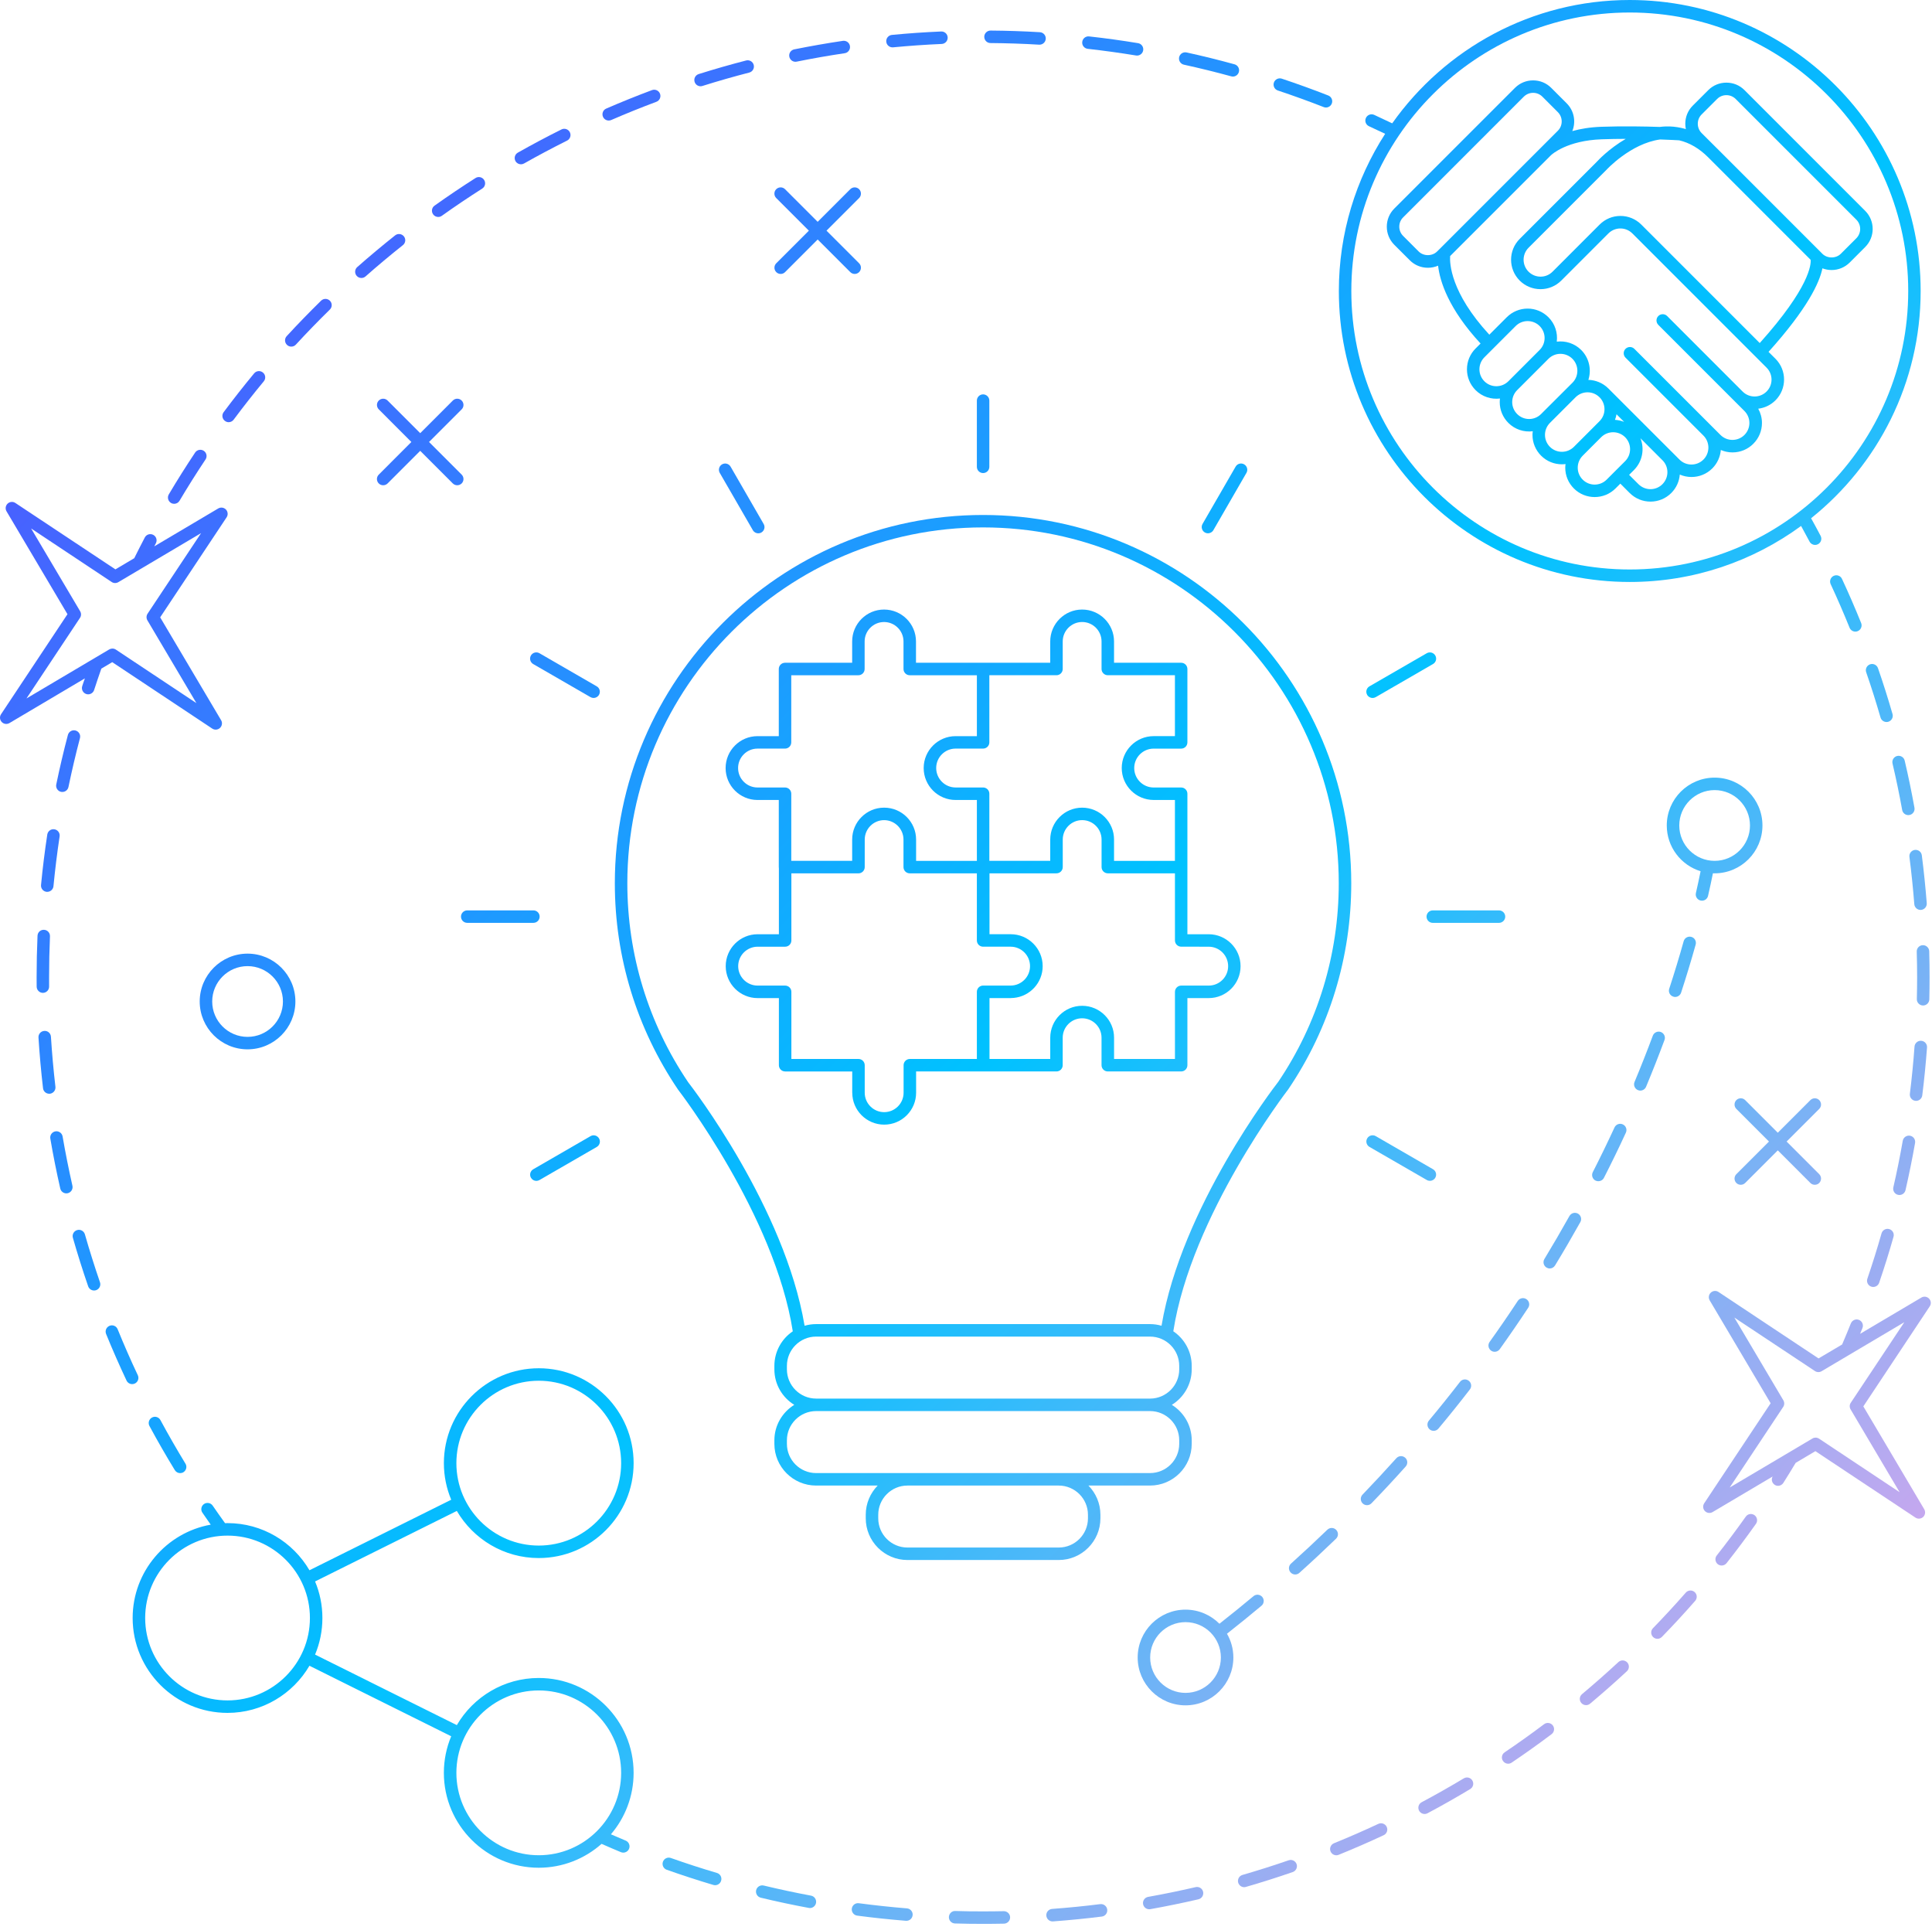 <svg width="672" height="670" viewBox="0 0 672 670" fill="none" xmlns="http://www.w3.org/2000/svg">
<path d="M301.132 526.762V528.002C301.132 535.986 307.638 542.497 315.632 542.497H368.258C376.247 542.497 382.752 535.986 382.752 528.002V526.762C382.752 522.804 381.153 519.221 378.586 516.606H400.007C408.002 516.606 414.512 510.101 414.512 502.106V500.867C414.512 495.669 411.736 491.091 407.596 488.538C411.731 485.986 414.512 481.413 414.512 476.205V474.986C414.512 469.976 411.96 465.564 408.106 462.955C414.408 422.575 447.694 379.335 448.112 378.783C462.434 357.6 470.002 332.835 470.002 307.163C470.002 236.543 412.554 179.084 341.934 179.084C271.314 179.084 213.855 236.543 213.855 307.163C213.855 332.835 221.428 357.6 235.829 378.898C236.173 379.341 269.443 422.554 275.75 462.966C271.891 465.57 269.349 469.992 269.349 474.987V476.205C269.349 481.419 272.125 485.992 276.266 488.539C272.13 491.101 269.349 495.669 269.349 500.867V502.106C269.349 510.101 275.859 516.606 283.854 516.606H305.281C302.724 519.226 301.13 522.804 301.13 526.763L301.132 526.762ZM378.419 526.762V528.002C378.419 533.596 373.857 538.158 368.263 538.158H315.637C310.028 538.158 305.476 533.596 305.476 528.002V526.762C305.476 521.169 310.023 516.622 315.606 516.606H368.278C373.872 516.622 378.419 521.169 378.419 526.762ZM239.352 376.336C225.519 355.882 218.202 331.945 218.202 307.148C218.202 238.918 273.707 183.408 341.931 183.408C410.16 183.408 465.655 238.913 465.655 307.148C465.655 331.95 458.348 355.877 444.598 376.221C443.191 378.018 410.92 419.945 404.01 461.033C402.734 460.658 401.395 460.46 399.999 460.46H283.869C282.473 460.46 281.129 460.663 279.858 461.033C272.947 419.954 240.67 378.022 239.352 376.336ZM273.707 474.976C273.707 469.366 278.27 464.804 283.869 464.804H400.005C405.614 464.804 410.166 469.366 410.166 474.976V476.194C410.166 481.804 405.614 486.366 400.005 486.366L283.869 486.361C278.27 486.361 273.707 481.799 273.707 476.189V474.976ZM273.707 502.101V500.861C273.707 495.268 278.27 490.705 283.869 490.705H400.005C405.614 490.705 410.166 495.268 410.166 500.861V502.101C410.166 507.71 405.614 512.263 400.005 512.263H283.858C278.269 512.263 273.707 507.71 273.707 502.101Z" fill="url(#paint0_linear_3275_8782)"/>
<path d="M341.946 164.509C343.149 164.509 344.118 163.54 344.118 162.337V139.316C344.118 138.123 343.149 137.144 341.946 137.144C340.753 137.144 339.779 138.113 339.779 139.316V162.337C339.779 163.54 340.748 164.509 341.946 164.509Z" fill="url(#paint1_linear_3275_8782)"/>
<path d="M251.145 161.482C250.109 162.086 249.75 163.409 250.349 164.446L261.864 184.383C262.265 185.076 262.989 185.466 263.744 185.466C264.109 185.466 264.484 185.378 264.828 185.175C265.864 184.571 266.224 183.248 265.619 182.211L254.114 162.274C253.51 161.237 252.182 160.878 251.145 161.482Z" fill="url(#paint2_linear_3275_8782)"/>
<path d="M184.666 227.949C184.067 228.996 184.422 230.314 185.458 230.923L205.385 242.428C205.728 242.621 206.103 242.72 206.468 242.72C207.213 242.72 207.947 242.329 208.348 241.637C208.952 240.59 208.593 239.272 207.557 238.673L187.63 227.158C186.593 226.564 185.271 226.918 184.666 227.949Z" fill="url(#paint3_linear_3275_8782)"/>
<path d="M162.52 320.922H185.53C186.733 320.922 187.702 319.959 187.702 318.756C187.702 317.553 186.733 316.584 185.53 316.584H162.52C161.327 316.584 160.348 317.553 160.348 318.756C160.348 319.959 161.316 320.922 162.52 320.922Z" fill="url(#paint4_linear_3275_8782)"/>
<path d="M186.559 410.656C186.934 410.656 187.304 410.557 187.648 410.359L207.575 398.853C208.611 398.255 208.97 396.926 208.366 395.895C207.762 394.864 206.439 394.489 205.403 395.098L185.476 406.614C184.439 407.218 184.08 408.546 184.684 409.577C185.08 410.26 185.809 410.656 186.559 410.656Z" fill="url(#paint5_linear_3275_8782)"/>
<path d="M499.226 409.562C499.83 408.526 499.471 407.203 498.434 406.599L478.508 395.083C477.461 394.494 476.143 394.854 475.544 395.88C474.945 396.911 475.305 398.239 476.336 398.838L496.273 410.343C496.617 410.547 496.992 410.64 497.362 410.64C498.096 410.651 498.83 410.255 499.226 409.562Z" fill="url(#paint6_linear_3275_8782)"/>
<path d="M523.56 318.762C523.56 317.559 522.581 316.59 521.378 316.59H498.356C497.169 316.59 496.189 317.559 496.189 318.762C496.189 319.965 497.169 320.929 498.356 320.929H521.378C522.581 320.924 523.56 319.96 523.56 318.762Z" fill="url(#paint7_linear_3275_8782)"/>
<path d="M496.265 227.162L476.327 238.678C475.291 239.277 474.932 240.594 475.536 241.641C475.937 242.334 476.661 242.725 477.426 242.725C477.786 242.725 478.166 242.626 478.51 242.433L498.437 230.917C499.483 230.318 499.843 229.001 499.228 227.954C498.624 226.917 497.301 226.568 496.265 227.162Z" fill="url(#paint8_linear_3275_8782)"/>
<path d="M429.785 162.269L418.279 182.195C417.68 183.242 418.035 184.56 419.076 185.169C419.42 185.362 419.795 185.461 420.149 185.461C420.904 185.461 421.634 185.071 422.04 184.373L433.545 164.446C434.144 163.409 433.79 162.081 432.753 161.482C431.707 160.873 430.384 161.232 429.785 162.269Z" fill="url(#paint9_linear_3275_8782)"/>
<path d="M296.44 380.002C296.44 386.117 301.419 391.096 307.544 391.096C313.669 391.096 318.648 386.117 318.648 380.002L318.643 372.601H367.471C368.658 372.601 369.637 371.633 369.637 370.43V360.867C369.637 357.133 372.669 354.112 376.387 354.112C380.122 354.112 383.143 357.138 383.143 360.867V370.43C383.143 371.633 384.122 372.601 385.325 372.601H410.841C412.044 372.601 413.008 371.633 413.008 370.43V347.091H420.409C426.534 347.091 431.502 342.117 431.502 335.987C431.502 329.862 426.528 324.883 420.409 324.883H413.008V276.028C413.008 274.825 412.044 273.856 410.841 273.856H401.278C397.544 273.856 394.513 270.825 394.513 267.091C394.513 263.367 397.544 260.336 401.278 260.336H410.841C412.044 260.336 413.008 259.367 413.008 258.164V232.648C413.008 231.445 412.044 230.476 410.841 230.476H387.492V223.075C387.492 216.95 382.512 211.971 376.387 211.971C370.278 211.971 365.294 216.95 365.294 223.075V230.476H318.606V223.075C318.606 216.95 313.627 211.971 307.496 211.971C301.382 211.971 296.403 216.95 296.403 223.075V230.476H273.053C271.85 230.476 270.882 231.439 270.882 232.648V255.997H263.48C257.366 255.997 252.387 260.976 252.387 267.091C252.387 273.216 257.366 278.195 263.48 278.195H270.882V301.544C270.882 301.695 270.897 301.841 270.918 301.977V324.883H263.527C257.402 324.883 252.423 329.862 252.423 335.987C252.423 342.102 257.402 347.092 263.527 347.092H270.918V370.43C270.918 371.633 271.887 372.602 273.09 372.602H296.428V380.003L296.44 380.002ZM420.413 329.221C424.148 329.221 427.179 332.252 427.179 335.987C427.179 339.721 424.148 342.742 420.413 342.742H410.851C409.647 342.742 408.679 343.721 408.679 344.924V368.263H387.501V360.862C387.501 354.737 382.522 349.768 376.397 349.768C370.288 349.768 365.303 354.742 365.303 360.862V368.263H344.173V347.086H351.527C351.918 347.086 352.298 347.065 352.662 347.018C358.272 346.471 362.668 341.731 362.668 335.981C362.668 329.856 357.678 324.877 351.574 324.877H344.173V303.7H367.485C368.672 303.7 369.651 302.731 369.651 301.528V291.966C369.651 288.231 372.683 285.2 376.401 285.2C380.136 285.2 383.157 288.231 383.157 291.966V301.528C383.157 302.731 384.136 303.7 385.339 303.7H408.678V327.039C408.678 328.242 409.646 329.21 410.849 329.21L420.413 329.221ZM344.121 258.153V234.814H367.476C368.663 234.814 369.642 233.846 369.642 232.643V223.07C369.642 219.346 372.674 216.304 376.392 216.304C380.127 216.304 383.148 219.34 383.148 223.07V232.643C383.148 233.846 384.127 234.814 385.33 234.814H408.669V255.992H401.278C395.153 255.992 390.169 260.971 390.169 267.086C390.169 273.211 395.158 278.19 401.278 278.19H408.669V299.367H387.491V291.976L387.496 291.961C387.496 285.846 382.517 280.867 376.392 280.867C370.283 280.867 365.299 285.846 365.299 291.961V299.357H344.121V276.018C344.121 274.815 343.152 273.846 341.949 273.846H332.387C328.663 273.846 325.632 270.815 325.632 267.08C325.632 263.356 328.663 260.325 332.387 260.325H341.949C343.147 260.325 344.121 259.356 344.121 258.153ZM263.481 273.85C259.757 273.85 256.726 270.819 256.726 267.085C256.726 263.361 259.757 260.33 263.481 260.33H273.054C274.247 260.33 275.221 259.361 275.221 258.158V234.819H298.57C299.773 234.819 300.742 233.85 300.742 232.647V223.074C300.742 219.35 303.773 216.309 307.497 216.309C311.232 216.309 314.263 219.345 314.263 223.074V232.647C314.263 233.85 315.231 234.819 316.435 234.819H339.784V255.996H332.383C326.258 255.996 321.279 260.976 321.279 267.09C321.279 273.215 326.258 278.194 332.383 278.194H339.784V299.372H318.644V291.96C318.644 285.846 313.665 280.866 307.54 280.866H307.498C301.384 280.866 296.404 285.846 296.404 291.971V299.361H275.227V276.023C275.227 274.819 274.258 273.851 273.06 273.851L263.481 273.85ZM275.262 368.262V344.908C275.262 343.72 274.299 342.741 273.09 342.741H263.528C259.794 342.741 256.762 339.715 256.762 335.986C256.762 332.252 259.794 329.22 263.528 329.22H273.09C274.294 329.22 275.262 328.252 275.262 327.048V303.71H298.601C299.794 303.71 300.773 302.741 300.773 301.538L300.779 291.96C300.779 288.241 303.794 285.215 307.513 285.205C311.232 285.21 314.258 288.241 314.258 291.97V301.533C314.258 302.736 315.226 303.705 316.43 303.705H339.779V327.043C339.779 328.246 340.748 329.215 341.946 329.215H351.519C355.237 329.215 358.274 332.246 358.274 335.981C358.274 339.7 355.258 342.715 351.539 342.736H341.946C340.753 342.736 339.779 343.715 339.779 344.918V368.257H316.467C315.274 368.257 314.295 369.226 314.295 370.424V379.996C314.295 383.715 311.264 386.752 307.54 386.752C303.805 386.752 300.774 383.715 300.774 379.996V370.424C300.774 369.231 299.806 368.257 298.602 368.257L275.262 368.262Z" fill="url(#paint10_linear_3275_8782)"/>
<path d="M28.598 238.616C28.234 239.756 28.859 240.975 30.005 241.35C30.228 241.423 30.452 241.454 30.671 241.454C31.588 241.454 32.442 240.866 32.739 239.944C33.536 237.465 34.39 234.97 35.249 232.517L39.041 230.267L73.828 253.371C74.192 253.615 74.614 253.73 75.031 253.73C75.578 253.73 76.114 253.527 76.531 253.126C77.26 252.433 77.421 251.319 76.906 250.454L55.712 214.683L78.822 179.897C79.384 179.053 79.285 177.933 78.593 177.194C77.889 176.464 76.78 176.303 75.905 176.819L53.66 189.996C53.837 189.647 54.024 189.287 54.212 188.928C54.774 187.866 54.363 186.553 53.3 185.996C52.238 185.444 50.925 185.839 50.368 186.907C49.113 189.303 47.884 191.73 46.702 194.11L40.144 198.001L5.347 174.908C4.503 174.345 3.383 174.444 2.649 175.137C1.909 175.84 1.758 176.949 2.274 177.819L23.467 213.59L0.363 248.376C-0.199 249.22 -0.1 250.34 0.603 251.074C1.296 251.814 2.41 251.965 3.285 251.449L29.53 235.903C29.202 236.809 28.879 237.709 28.598 238.616ZM27.822 214.866C28.286 214.174 28.301 213.283 27.874 212.559L10.828 183.783L38.844 202.392C39.536 202.856 40.432 202.871 41.156 202.444L69.942 185.397L51.327 213.419C50.874 214.111 50.848 215.007 51.27 215.726L68.322 244.513L40.301 225.903C39.941 225.659 39.525 225.544 39.097 225.544C38.707 225.544 38.337 225.643 37.993 225.841L9.207 242.888L27.822 214.866Z" fill="url(#paint11_linear_3275_8782)"/>
<path d="M19.279 377.936C18.607 372.18 18.086 366.326 17.716 360.529C17.643 359.326 16.628 358.414 15.414 358.503C14.211 358.576 13.31 359.607 13.383 360.805C13.758 366.675 14.284 372.612 14.966 378.436C15.091 379.54 16.034 380.352 17.117 380.352C17.201 380.352 17.289 380.352 17.373 380.347C18.56 380.191 19.414 379.113 19.279 377.936Z" fill="url(#paint12_linear_3275_8782)"/>
<path d="M47.932 478.229C45.458 472.995 43.098 467.604 40.921 462.245C40.468 461.13 39.202 460.594 38.093 461.057C36.989 461.505 36.452 462.766 36.9 463.886C39.109 469.323 41.51 474.766 44.01 480.088C44.385 480.875 45.161 481.328 45.973 481.328C46.286 481.328 46.598 481.271 46.9 481.125C47.978 480.62 48.447 479.323 47.932 478.229Z" fill="url(#paint13_linear_3275_8782)"/>
<path d="M18.919 288.389C17.731 288.201 16.627 289.024 16.445 290.212C15.564 296.014 14.83 301.925 14.273 307.764C14.153 308.957 15.033 310.019 16.221 310.139H16.439C17.538 310.139 18.486 309.3 18.596 308.18C19.158 302.415 19.872 296.587 20.736 290.858C20.919 289.675 20.106 288.571 18.919 288.389Z" fill="url(#paint14_linear_3275_8782)"/>
<path d="M21.692 275.402C22.703 275.402 23.604 274.699 23.812 273.678C24.995 268.012 26.328 262.293 27.812 256.684C28.12 255.527 27.422 254.34 26.265 254.032C25.109 253.725 23.922 254.423 23.614 255.585C22.114 261.262 20.755 267.059 19.567 272.803C19.323 273.975 20.083 275.126 21.255 275.371C21.395 275.397 21.541 275.402 21.692 275.402Z" fill="url(#paint15_linear_3275_8782)"/>
<path d="M14.919 345.269H14.939C16.132 345.254 17.106 344.269 17.08 343.066C17.075 341.998 17.075 340.925 17.075 339.832C17.075 335.097 17.179 330.311 17.382 325.602C17.434 324.399 16.507 323.394 15.304 323.342C14.07 323.29 13.096 324.217 13.049 325.41C12.841 330.18 12.736 335.035 12.736 339.826C12.736 340.914 12.736 342.013 12.752 343.096C12.762 344.3 13.731 345.269 14.919 345.269Z" fill="url(#paint16_linear_3275_8782)"/>
<path d="M29.532 429.256C29.193 428.089 27.995 427.428 26.844 427.761C25.688 428.089 25.021 429.292 25.349 430.443C26.964 436.094 28.756 441.777 30.667 447.318C30.98 448.219 31.823 448.776 32.719 448.776C32.948 448.776 33.188 448.745 33.427 448.662C34.563 448.266 35.162 447.032 34.771 445.907C32.891 440.422 31.125 434.823 29.532 429.256Z" fill="url(#paint17_linear_3275_8782)"/>
<path d="M21.773 395.202C21.57 394.02 20.445 393.233 19.273 393.431C18.09 393.64 17.294 394.76 17.502 395.942C18.486 401.734 19.658 407.577 20.96 413.302C21.189 414.312 22.085 414.994 23.075 414.994C23.231 414.994 23.403 414.974 23.559 414.942C24.726 414.672 25.455 413.51 25.189 412.338C23.908 406.677 22.762 400.922 21.773 395.202Z" fill="url(#paint18_linear_3275_8782)"/>
<path d="M52.866 492.949C51.804 493.517 51.418 494.84 51.986 495.897C54.772 501.058 57.736 506.215 60.804 511.236C61.215 511.913 61.929 512.282 62.663 512.282C63.043 512.282 63.439 512.183 63.788 511.97C64.809 511.334 65.132 510.006 64.507 508.991C61.481 504.032 58.554 498.933 55.809 493.851C55.241 492.778 53.929 492.381 52.866 492.949Z" fill="url(#paint19_linear_3275_8782)"/>
<path d="M315.466 663.642C309.898 663.189 304.258 662.58 298.717 661.851C297.524 661.694 296.441 662.538 296.285 663.715C296.128 664.908 296.956 666.002 298.149 666.163C303.758 666.908 309.467 667.507 315.108 667.96C315.165 667.965 315.228 667.965 315.285 667.965C316.405 667.965 317.353 667.106 317.441 665.965C317.551 664.793 316.654 663.741 315.466 663.642Z" fill="url(#paint20_linear_3275_8782)"/>
<path d="M249.372 651.322C244.013 649.739 238.627 647.994 233.356 646.124C232.231 645.713 230.981 646.301 230.58 647.437C230.184 648.562 230.773 649.812 231.903 650.213C237.242 652.104 242.7 653.88 248.127 655.494C248.336 655.551 248.544 655.583 248.747 655.583C249.679 655.583 250.544 654.978 250.825 654.03C251.179 652.874 250.523 651.666 249.372 651.322Z" fill="url(#paint21_linear_3275_8782)"/>
<path d="M509.146 618.429C504.343 621.309 499.411 624.111 494.49 626.726C493.427 627.299 493.031 628.617 493.599 629.674C493.979 630.398 494.734 630.825 495.516 630.825C495.859 630.825 496.208 630.737 496.531 630.565C501.526 627.908 506.521 625.075 511.381 622.148C512.412 621.528 512.74 620.2 512.12 619.174C511.516 618.137 510.177 617.815 509.146 618.429Z" fill="url(#paint22_linear_3275_8782)"/>
<path d="M479.425 634.255C474.357 636.62 469.165 638.891 463.998 640.99C462.894 641.443 462.347 642.709 462.795 643.818C463.139 644.656 463.952 645.177 464.821 645.177C465.092 645.177 465.358 645.125 465.629 645.011C470.868 642.891 476.134 640.599 481.279 638.193C482.368 637.688 482.842 636.386 482.331 635.297C481.821 634.214 480.524 633.745 479.425 634.255Z" fill="url(#paint23_linear_3275_8782)"/>
<path d="M586.358 553.842C582.671 558.045 578.822 562.217 574.942 566.212C574.103 567.071 574.129 568.452 574.989 569.28C575.416 569.696 575.952 569.9 576.499 569.9C577.067 569.9 577.624 569.676 578.051 569.233C581.999 565.186 585.89 560.967 589.634 556.691C590.421 555.795 590.327 554.42 589.431 553.639C588.515 552.847 587.15 552.941 586.358 553.842Z" fill="url(#paint24_linear_3275_8782)"/>
<path d="M610.252 526.896C609.268 526.203 607.914 526.432 607.226 527.417C603.992 531.969 600.601 536.521 597.138 540.901C596.393 541.843 596.565 543.203 597.487 543.948C597.898 544.255 598.367 544.416 598.836 544.416C599.476 544.416 600.112 544.135 600.544 543.588C604.044 539.151 607.486 534.547 610.757 529.932C611.46 528.953 611.226 527.599 610.252 526.896Z" fill="url(#paint25_linear_3275_8782)"/>
<path d="M562.906 578.002C558.802 581.81 554.557 585.549 550.281 589.133C549.353 589.909 549.229 591.273 549.999 592.185C550.442 592.7 551.051 592.971 551.671 592.971C552.156 592.971 552.656 592.805 553.067 592.466C557.406 588.831 561.713 585.039 565.874 581.174C566.749 580.362 566.801 578.987 565.994 578.112C565.15 577.232 563.786 577.18 562.906 578.002Z" fill="url(#paint26_linear_3275_8782)"/>
<path d="M537.078 599.589C532.599 602.959 527.974 606.256 523.354 609.375C522.359 610.042 522.099 611.401 522.781 612.375C523.198 612.995 523.87 613.339 524.578 613.339C524.995 613.339 525.417 613.214 525.786 612.964C530.458 609.808 535.151 606.474 539.682 603.058C540.641 602.339 540.834 600.979 540.115 600.026C539.386 599.063 538.031 598.881 537.078 599.589Z" fill="url(#paint27_linear_3275_8782)"/>
<path d="M415.852 656.256C410.399 657.526 404.837 658.662 399.352 659.646C398.17 659.855 397.384 660.985 397.592 662.162C397.78 663.214 398.696 663.948 399.728 663.948C399.853 663.948 399.983 663.943 400.118 663.917C405.686 662.917 411.316 661.766 416.842 660.485C418.009 660.209 418.738 659.053 418.472 657.87C418.202 656.688 417.024 655.985 415.852 656.256Z" fill="url(#paint28_linear_3275_8782)"/>
<path d="M448.225 646.922C442.938 648.745 437.532 650.454 432.157 652.016C431.016 652.344 430.349 653.547 430.677 654.698C430.959 655.646 431.828 656.271 432.761 656.271C432.964 656.271 433.162 656.235 433.375 656.172C438.818 654.605 444.292 652.865 449.646 651.011C450.771 650.62 451.38 649.381 450.99 648.256C450.599 647.125 449.36 646.526 448.225 646.922Z" fill="url(#paint29_linear_3275_8782)"/>
<path d="M382.705 662.162C377.158 662.865 371.517 663.417 365.955 663.829C364.752 663.928 363.851 664.954 363.94 666.152C364.023 667.303 364.976 668.178 366.106 668.178C366.158 668.178 366.21 668.173 366.263 668.173C371.898 667.756 377.622 667.194 383.241 666.49C384.429 666.334 385.278 665.256 385.121 664.063C384.981 662.865 383.892 662.027 382.705 662.162Z" fill="url(#paint30_linear_3275_8782)"/>
<path d="M349.173 664.616H349.136C346.74 664.668 344.35 664.689 341.954 664.689C338.735 664.709 335.516 664.652 332.282 664.553C331.095 664.48 330.089 665.449 330.048 666.652C330.016 667.855 330.959 668.855 332.152 668.892C335.371 668.991 338.615 669.032 341.808 669.032C344.272 669.032 346.751 669.011 349.214 668.959C350.407 668.928 351.365 667.944 351.345 666.741C351.324 665.569 350.35 664.616 349.173 664.616Z" fill="url(#paint31_linear_3275_8782)"/>
<path d="M282.105 659.216C276.61 658.185 271.068 657.007 265.632 655.7C264.465 655.424 263.293 656.143 263.012 657.299C262.731 658.471 263.455 659.638 264.616 659.929C270.121 661.257 275.741 662.445 281.304 663.481C281.439 663.513 281.575 663.528 281.705 663.528C282.726 663.528 283.637 662.799 283.835 661.758C284.054 660.56 283.277 659.434 282.105 659.216Z" fill="url(#paint32_linear_3275_8782)"/>
<path d="M59.478 174.896C59.822 175.104 60.202 175.203 60.582 175.203C61.322 175.203 62.046 174.823 62.447 174.135C65.316 169.297 68.358 164.474 71.483 159.786C72.15 158.786 71.879 157.442 70.879 156.775C69.884 156.119 68.535 156.38 67.868 157.38C64.702 162.13 61.618 167.02 58.712 171.926C58.108 172.952 58.452 174.286 59.478 174.896Z" fill="url(#paint33_linear_3275_8782)"/>
<path d="M344.492 14.97C350.143 15.017 355.851 15.199 361.45 15.538H361.575C362.711 15.538 363.674 14.647 363.742 13.502C363.815 12.309 362.904 11.277 361.706 11.199C356.029 10.861 350.253 10.668 344.539 10.627C343.357 10.627 342.367 11.585 342.352 12.783C342.346 13.991 343.309 14.965 344.492 14.97Z" fill="url(#paint34_linear_3275_8782)"/>
<path d="M78.239 146.376C78.63 146.667 79.083 146.818 79.531 146.818C80.197 146.818 80.843 146.511 81.27 145.943C84.629 141.433 88.161 136.938 91.744 132.615C92.515 131.688 92.385 130.313 91.453 129.553C90.536 128.782 89.161 128.917 88.4 129.834C84.765 134.224 81.197 138.766 77.781 143.339C77.072 144.308 77.265 145.657 78.239 146.376Z" fill="url(#paint35_linear_3275_8782)"/>
<path d="M101.319 120.536C101.907 120.536 102.49 120.307 102.917 119.833C106.725 115.697 110.699 111.598 114.725 107.661C115.584 106.822 115.6 105.452 114.761 104.593C113.923 103.744 112.553 103.718 111.683 104.562C107.615 108.551 103.584 112.692 99.719 116.895C98.907 117.775 98.964 119.15 99.855 119.963C100.261 120.353 100.792 120.536 101.319 120.536Z" fill="url(#paint36_linear_3275_8782)"/>
<path d="M152.425 75.449C152.867 75.449 153.305 75.314 153.68 75.048C158.263 71.777 162.997 68.595 167.737 65.574C168.748 64.933 169.044 63.59 168.393 62.579C167.753 61.569 166.414 61.267 165.399 61.912C160.591 64.975 155.794 68.199 151.153 71.506C150.174 72.199 149.95 73.558 150.648 74.532C151.075 75.136 151.742 75.449 152.425 75.449Z" fill="url(#paint37_linear_3275_8782)"/>
<path d="M125.705 96.669C126.21 96.669 126.725 96.497 127.137 96.133C131.351 92.409 135.725 88.747 140.137 85.247C141.08 84.502 141.236 83.133 140.486 82.195C139.741 81.263 138.371 81.106 137.439 81.851C132.965 85.403 128.538 89.106 124.262 92.872C123.361 93.664 123.277 95.044 124.074 95.94C124.501 96.424 125.1 96.669 125.705 96.669Z" fill="url(#paint38_linear_3275_8782)"/>
<path d="M211.731 41.918C212.013 41.918 212.315 41.861 212.591 41.741C217.752 39.502 223.039 37.366 228.299 35.403C229.424 34.986 229.991 33.731 229.575 32.611C229.158 31.486 227.903 30.918 226.783 31.335C221.45 33.33 216.09 35.486 210.856 37.762C209.757 38.231 209.257 39.517 209.737 40.616C210.096 41.434 210.888 41.918 211.731 41.918Z" fill="url(#paint39_linear_3275_8782)"/>
<path d="M276.678 21.481C276.819 21.481 276.96 21.465 277.111 21.434C282.626 20.32 288.251 19.33 293.808 18.507C294.995 18.335 295.818 17.231 295.636 16.033C295.464 14.846 294.36 14.033 293.172 14.205C287.537 15.044 281.844 16.044 276.251 17.169C275.069 17.408 274.308 18.559 274.548 19.731C274.762 20.768 275.663 21.481 276.678 21.481Z" fill="url(#paint40_linear_3275_8782)"/>
<path d="M181.198 57.137C181.563 57.137 181.927 57.048 182.266 56.856C187.172 54.085 192.203 51.413 197.23 48.903C198.303 48.371 198.745 47.064 198.209 45.991C197.678 44.918 196.37 44.481 195.298 45.012C190.199 47.548 185.1 50.262 180.126 53.075C179.079 53.663 178.714 54.986 179.303 56.033C179.704 56.741 180.443 57.137 181.198 57.137Z" fill="url(#paint41_linear_3275_8782)"/>
<path d="M378.345 16.981C383.938 17.606 389.595 18.387 395.131 19.294C395.256 19.314 395.371 19.325 395.496 19.325C396.532 19.325 397.46 18.564 397.631 17.502C397.824 16.32 397.027 15.2 395.84 15.007C390.225 14.08 384.496 13.288 378.824 12.664C377.636 12.528 376.563 13.387 376.433 14.58C376.292 15.773 377.152 16.846 378.345 16.981Z" fill="url(#paint42_linear_3275_8782)"/>
<path d="M243.665 29.996C243.884 29.996 244.098 29.964 244.316 29.897C249.676 28.204 255.16 26.642 260.603 25.235C261.77 24.938 262.462 23.751 262.166 22.595C261.869 21.428 260.681 20.735 259.525 21.032C254.009 22.459 248.457 24.048 243.025 25.756C241.884 26.115 241.239 27.329 241.608 28.475C241.889 29.397 242.749 29.996 243.665 29.996Z" fill="url(#paint43_linear_3275_8782)"/>
<path d="M411.785 22.492C417.28 23.695 422.827 25.059 428.249 26.544C428.442 26.601 428.645 26.627 428.822 26.627C429.781 26.627 430.645 25.992 430.911 25.028C431.234 23.872 430.551 22.674 429.39 22.361C423.9 20.846 418.286 19.455 412.718 18.242C411.536 17.987 410.39 18.726 410.129 19.898C409.89 21.08 410.619 22.236 411.785 22.492Z" fill="url(#paint44_linear_3275_8782)"/>
<path d="M444.465 31.47C449.804 33.246 455.179 35.189 460.413 37.236C460.668 37.34 460.934 37.392 461.205 37.392C462.064 37.392 462.887 36.871 463.231 36.012C463.673 34.897 463.116 33.637 461.996 33.205C456.689 31.126 451.252 29.158 445.84 27.356C444.705 26.981 443.476 27.595 443.09 28.73C442.721 29.866 443.33 31.1 444.465 31.47Z" fill="url(#paint45_linear_3275_8782)"/>
<path d="M310.426 16.465C310.494 16.465 310.567 16.465 310.634 16.46C316.228 15.928 321.916 15.527 327.546 15.288C328.749 15.236 329.677 14.22 329.624 13.017C329.572 11.824 328.572 10.897 327.364 10.949C321.661 11.194 315.89 11.59 310.233 12.142C309.03 12.257 308.155 13.314 308.27 14.507C308.374 15.626 309.322 16.465 310.426 16.465Z" fill="url(#paint46_linear_3275_8782)"/>
<path d="M629.412 188.349C629.808 189.078 630.553 189.505 631.329 189.505C631.673 189.505 632.032 189.422 632.35 189.25C633.412 188.687 633.808 187.385 633.245 186.318C632.183 184.292 631.074 182.255 629.943 180.224C653.141 161.672 668.053 133.145 668.053 101.188C668.053 45.396 622.673 0 566.865 0C532.782 0 502.594 16.973 484.245 42.891C482.156 41.88 480.042 40.891 477.974 39.943C476.875 39.448 475.594 39.938 475.094 41.026C474.599 42.115 475.078 43.406 476.177 43.901C478.042 44.745 479.917 45.636 481.792 46.531C471.63 62.307 465.688 81.062 465.688 101.193C465.688 156.99 511.084 202.381 566.876 202.381C589.146 202.381 609.74 195.136 626.469 182.902C627.464 184.725 628.464 186.542 629.412 188.349ZM470.026 101.193C470.026 47.797 513.468 4.349 566.87 4.349C620.282 4.349 663.73 47.797 663.73 101.193C663.73 154.594 620.287 198.037 566.87 198.037C513.474 198.037 470.026 154.594 470.026 101.193Z" fill="url(#paint47_linear_3275_8782)"/>
<path d="M666.025 295.562C664.838 295.719 663.999 296.802 664.15 297.99C664.843 303.417 665.411 308.943 665.843 314.416C665.932 315.557 666.879 316.427 668.01 316.427H668.166C669.359 316.328 670.265 315.291 670.176 314.088C669.734 308.541 669.166 302.932 668.458 297.437C668.312 296.25 667.228 295.417 666.025 295.562Z" fill="url(#paint48_linear_3275_8782)"/>
<path d="M666.692 330.909C666.781 333.893 666.828 336.898 666.828 339.831C666.828 342.367 666.791 344.909 666.729 347.44C666.692 348.633 667.645 349.628 668.848 349.659H668.901C670.072 349.659 671.036 348.716 671.067 347.539C671.135 344.977 671.156 342.404 671.156 339.841C671.161 336.867 671.119 333.831 671.036 330.805C671.005 329.602 669.973 328.649 668.802 328.69C667.609 328.716 666.661 329.716 666.692 330.909Z" fill="url(#paint49_linear_3275_8782)"/>
<path d="M661.625 281.669C661.812 282.721 662.724 283.455 663.76 283.455C663.885 283.455 664.021 283.44 664.151 283.419C665.333 283.21 666.115 282.075 665.896 280.893C664.911 275.44 663.776 269.924 662.5 264.502C662.229 263.335 661.057 262.622 659.896 262.888C658.729 263.164 658 264.33 658.266 265.502C659.526 270.841 660.651 276.283 661.625 281.669Z" fill="url(#paint50_linear_3275_8782)"/>
<path d="M653.212 232.362C652.816 231.227 651.582 230.628 650.457 231.018C649.332 231.409 648.717 232.638 649.108 233.774C650.9 238.945 652.572 244.248 654.098 249.519C654.374 250.467 655.249 251.081 656.186 251.081C656.379 251.081 656.582 251.061 656.79 250.998C657.931 250.67 658.598 249.462 658.27 248.311C656.728 242.972 655.035 237.602 653.212 232.362Z" fill="url(#paint51_linear_3275_8782)"/>
<path d="M650.865 447.429C651.089 447.512 651.334 447.543 651.573 447.543C652.469 447.543 653.313 446.976 653.62 446.075C655.412 440.835 657.094 435.455 658.615 430.096C658.954 428.945 658.271 427.742 657.131 427.424C655.98 427.085 654.777 427.752 654.443 428.919C652.943 434.205 651.287 439.497 649.516 444.679C649.126 445.814 649.74 447.049 650.865 447.429Z" fill="url(#paint52_linear_3275_8782)"/>
<path d="M637.812 200.256C636.724 200.756 636.25 202.047 636.75 203.136C639.073 208.115 641.276 213.224 643.328 218.287C643.672 219.13 644.479 219.646 645.344 219.646C645.614 219.646 645.89 219.599 646.151 219.49C647.265 219.036 647.802 217.781 647.354 216.661C645.276 211.526 643.047 206.359 640.687 201.301C640.193 200.218 638.89 199.75 637.812 200.256Z" fill="url(#paint53_linear_3275_8782)"/>
<path d="M660.185 415.509C660.352 415.545 660.513 415.566 660.669 415.566C661.664 415.566 662.55 414.889 662.784 413.879C664.023 408.452 665.148 402.941 666.112 397.472C666.32 396.29 665.539 395.159 664.357 394.946C663.185 394.743 662.044 395.529 661.831 396.706C660.883 402.102 659.784 407.555 658.555 412.894C658.289 414.082 659.013 415.243 660.185 415.509Z" fill="url(#paint54_linear_3275_8782)"/>
<path d="M666.465 382.829C667.548 382.829 668.481 382.021 668.616 380.917C669.309 375.407 669.856 369.798 670.267 364.267C670.356 363.064 669.46 362.027 668.257 361.944C667.074 361.829 666.017 362.751 665.918 363.944C665.522 369.407 664.976 374.944 664.304 380.376C664.147 381.568 664.996 382.662 666.184 382.803C666.278 382.813 666.371 382.829 666.465 382.829Z" fill="url(#paint55_linear_3275_8782)"/>
<path d="M615.145 122.363C628.733 107.259 632.869 98.275 633.885 93.316C634.885 93.696 635.963 93.904 637.073 93.904C639.453 93.904 641.682 92.977 643.37 91.305L648.76 85.91C652.234 82.436 652.234 76.795 648.76 73.321L606.782 31.337C605.1 29.655 602.876 28.738 600.485 28.738C598.094 28.738 595.865 29.665 594.188 31.337L588.792 36.728C587.11 38.41 586.188 40.639 586.188 43.025C586.188 43.66 586.261 44.28 586.381 44.889C585.912 44.738 585.417 44.634 584.948 44.525C584.881 44.519 584.834 44.488 584.792 44.472H584.735C583.016 44.097 581.261 43.92 579.469 43.967C578.73 43.988 578.021 44.056 577.303 44.139C572.209 43.967 564.6 43.827 557.021 44.087C553.006 44.228 549.667 44.811 546.891 45.587C548.198 42.368 547.547 38.54 544.943 35.941L539.552 30.551C537.87 28.868 535.641 27.952 533.25 27.952C530.86 27.952 528.636 28.879 526.953 30.551L484.969 72.529C483.297 74.201 482.365 76.441 482.365 78.826C482.365 81.207 483.292 83.446 484.969 85.123L490.365 90.514C492.037 92.196 494.271 93.118 496.662 93.118C497.897 93.118 499.094 92.863 500.204 92.394C500.818 97.769 503.745 107.326 514.98 119.462L513.24 121.196C511.313 123.129 510.245 125.696 510.245 128.431C510.245 131.165 511.318 133.733 513.24 135.665C515.553 137.978 518.704 138.952 521.73 138.587C521.678 138.998 521.646 139.415 521.646 139.832C521.646 142.566 522.714 145.134 524.646 147.066C526.959 149.379 530.105 150.342 533.136 149.972C533.084 150.389 533.037 150.811 533.037 151.233C533.037 153.967 534.11 156.535 536.037 158.467C538.032 160.467 540.652 161.462 543.282 161.462C543.699 161.462 544.105 161.426 544.537 161.379C544.485 161.795 544.438 162.217 544.438 162.634C544.438 165.368 545.506 167.936 547.438 169.868C549.433 171.863 552.047 172.853 554.673 172.853C557.303 172.853 559.912 171.858 561.907 169.868L563.594 168.186L566.834 171.436C566.85 171.436 566.85 171.441 566.85 171.441C568.777 173.374 571.35 174.436 574.084 174.436C576.818 174.436 579.391 173.374 581.318 171.441C583.105 169.65 584.089 167.374 584.277 165.035C585.574 165.587 586.949 165.879 588.339 165.879C590.97 165.879 593.589 164.879 595.589 162.884C597.365 161.098 598.345 158.821 598.548 156.483C599.808 157.03 601.188 157.327 602.61 157.327C605.345 157.327 607.918 156.259 609.845 154.327C611.787 152.394 612.855 149.827 612.855 147.092C612.855 145.321 612.391 143.629 611.558 142.129C613.751 141.868 615.866 140.894 617.548 139.222C621.543 135.228 621.543 128.738 617.548 124.753L615.145 122.363ZM612.083 119.295L570.88 78.092C568.938 76.16 566.37 75.092 563.63 75.092C560.906 75.092 558.338 76.16 556.396 78.092L540.016 94.483C540.016 94.483 540.016 94.488 540 94.488C538.896 95.603 537.422 96.207 535.849 96.207C534.266 96.207 532.787 95.587 531.677 94.483C529.37 92.181 529.37 88.452 531.677 86.15L558.647 59.18C558.73 59.081 567.136 49.904 577.449 48.498C580.772 48.612 583.178 48.743 584.043 48.795H584.064C587.658 49.639 591.069 51.623 594.194 54.753L629.787 90.347C629.938 91.914 629.527 99.857 612.085 119.294L612.083 119.295ZM591.864 46.268C591.015 45.409 590.536 44.258 590.536 43.034C590.536 41.81 591.005 40.669 591.864 39.81L597.26 34.419C598.109 33.56 599.27 33.091 600.484 33.091C601.708 33.091 602.843 33.56 603.708 34.419L645.687 76.398C647.463 78.174 647.463 81.064 645.687 82.851L640.296 88.242C638.577 89.96 635.556 89.95 633.853 88.242L633.317 87.695L597.306 51.684L597.291 51.679L591.864 46.268ZM493.438 87.44L488.047 82.044C487.187 81.195 486.708 80.044 486.708 78.82C486.708 77.596 487.177 76.456 488.047 75.596L530.026 33.612C530.885 32.763 532.026 32.284 533.25 32.284C534.468 32.284 535.614 32.753 536.474 33.612L541.869 39.008C542.718 39.867 543.198 41.008 543.198 42.232C543.198 43.456 542.729 44.597 541.869 45.456L536.474 50.852C536.406 50.909 536.369 50.956 536.354 50.972L500.827 86.499L499.879 87.431C498.176 89.155 495.145 89.155 493.436 87.441L493.438 87.44ZM516.307 132.591C515.192 131.476 514.583 129.992 514.583 128.424C514.583 126.851 515.197 125.372 516.307 124.257L519.505 121.06H519.51V121.054L527.192 113.377C528.328 112.226 529.833 111.659 531.359 111.659C532.859 111.659 534.374 112.226 535.526 113.377C537.828 115.679 537.828 119.409 535.526 121.7L524.651 132.58C522.338 134.883 518.598 134.883 516.307 132.591ZM527.718 143.992C526.599 142.877 525.984 141.403 525.984 139.825C525.984 138.252 526.599 136.773 527.718 135.659L538.599 124.773C540.89 122.471 544.63 122.471 546.932 124.773C549.224 127.075 549.224 130.815 546.932 133.106L539.255 140.763H539.25L536.041 143.971C533.739 146.289 530.01 146.289 527.718 143.992ZM539.109 155.398C538.005 154.284 537.385 152.81 537.385 151.231C537.385 149.664 538.005 148.179 539.109 147.065L548.026 138.148C550.328 135.856 554.057 135.846 556.349 138.148L556.364 138.153C557.468 139.268 558.083 140.737 558.083 142.315C558.083 143.888 557.468 145.367 556.349 146.476L553.864 148.971L547.437 155.398C545.145 157.69 541.401 157.69 539.109 155.398ZM564.916 146.711C563.9 146.299 562.817 146.07 561.733 146.002C561.973 145.383 562.15 144.726 562.265 144.06L564.916 146.711ZM550.509 166.799C549.389 165.684 548.775 164.21 548.775 162.632C548.775 161.059 549.4 159.58 550.509 158.465L553.717 155.247L556.931 152.033C559.238 149.741 562.962 149.741 565.264 152.038C567.556 154.34 567.556 158.069 565.264 160.371L562.045 163.58L558.837 166.788C556.545 169.095 552.801 169.09 550.509 166.799ZM578.244 168.372C577.139 169.486 575.655 170.106 574.077 170.106C572.504 170.106 571.03 169.486 569.91 168.382L566.65 165.132L568.337 163.45C571.317 160.465 572.061 156.08 570.593 152.398L578.254 160.059C580.551 162.345 580.535 166.075 578.244 168.372ZM614.462 136.153C612.155 138.455 608.421 138.455 606.129 136.158L579.874 109.898C579.031 109.054 577.65 109.054 576.807 109.898C575.958 110.747 575.958 112.117 576.807 112.976L603.052 139.222H603.057L606.76 142.925C607.864 144.039 608.484 145.513 608.484 147.091C608.484 148.659 607.864 150.143 606.76 151.258C604.453 153.55 600.713 153.55 598.427 151.258L568.468 121.31C567.619 120.461 566.249 120.461 565.4 121.31C564.557 122.154 564.557 123.529 565.4 124.378L592.504 151.482C594.796 153.784 594.796 157.513 592.504 159.815C590.202 162.117 586.463 162.117 584.166 159.815L581.338 156.977C581.333 156.977 581.333 156.971 581.317 156.971V156.966L559.453 135.111C559.448 135.106 559.437 135.091 559.422 135.08C557.505 133.164 554.995 132.174 552.479 132.101C553.614 128.559 552.786 124.523 549.995 121.716C547.666 119.393 544.521 118.44 541.489 118.804C541.864 115.778 540.901 112.627 538.583 110.314C536.641 108.382 534.073 107.314 531.349 107.314H531.344C528.62 107.314 526.041 108.382 524.099 110.314L518.026 116.387C504.452 101.669 504.229 91.455 504.39 89.054L539.453 53.997C539.796 53.669 545.031 48.867 557.141 48.439C559.969 48.34 562.792 48.299 565.489 48.288C559.578 51.71 555.687 55.95 555.469 56.195L528.583 83.091C524.594 87.08 524.594 93.565 528.583 97.56C530.516 99.492 533.083 100.555 535.828 100.56C538.562 100.56 541.13 99.492 543.062 97.56C543.068 97.56 543.068 97.555 543.068 97.555L559.442 81.175C561.745 78.873 565.489 78.873 567.776 81.175H567.781L614.432 127.825C616.765 130.122 616.764 133.856 614.462 136.153Z" fill="url(#paint56_linear_3275_8782)"/>
<path d="M670.985 451.602C670.282 450.863 669.178 450.712 668.313 451.227L646.99 463.847C647.267 463.175 647.543 462.498 647.813 461.821C648.261 460.707 647.709 459.441 646.605 458.998C645.501 458.55 644.24 459.097 643.782 460.201C642.813 462.634 641.782 465.108 640.735 467.55L632.537 472.394L597.751 449.29C596.907 448.728 595.787 448.826 595.053 449.53C594.313 450.222 594.162 451.337 594.678 452.212L615.875 487.983L592.766 522.769C592.214 523.608 592.297 524.728 592.995 525.457C593.698 526.186 594.802 526.347 595.677 525.832L616.568 513.462C616.005 514.462 616.323 515.733 617.297 516.358C617.656 516.582 618.068 516.702 618.453 516.702C619.172 516.702 619.87 516.337 620.292 515.681C621.724 513.426 623.172 511.071 624.578 508.712L631.438 504.644L666.235 527.748C666.61 527.993 667.021 528.113 667.428 528.113C667.98 528.113 668.511 527.92 668.938 527.524C669.662 526.816 669.813 525.712 669.297 524.837L648.115 489.071L671.219 454.285C671.781 453.446 671.688 452.342 670.985 451.602ZM643.745 487.821C643.276 488.514 643.261 489.404 643.688 490.123L660.734 518.91L632.718 500.301C632.354 500.071 631.932 499.936 631.515 499.936C631.125 499.936 630.744 500.035 630.411 500.243L601.635 517.29L620.234 489.274C620.702 488.581 620.718 487.675 620.301 486.961L603.249 458.185L631.28 476.784C631.973 477.248 632.863 477.269 633.582 476.852L662.374 459.8L643.745 487.821Z" fill="url(#paint57_linear_3275_8782)"/>
<path d="M187.398 541.815C205.596 541.815 220.393 527.009 220.393 508.821C220.393 490.623 205.596 475.815 187.398 475.815C169.201 475.815 154.393 490.622 154.393 508.821C154.393 513.331 155.31 517.618 156.945 521.534L107.638 546.061C101.909 536.259 91.284 529.665 79.138 529.665C78.857 529.665 78.566 529.681 78.279 529.686C76.821 527.66 75.373 525.623 73.977 523.587C73.3 522.603 71.946 522.353 70.961 523.024C69.977 523.712 69.722 525.056 70.399 526.04C71.347 527.431 72.316 528.8 73.295 530.201C57.883 532.962 46.139 546.461 46.139 562.665C46.139 580.868 60.936 595.66 79.133 595.66C91.274 595.66 101.904 589.061 107.633 579.269L156.94 603.791C155.299 607.702 154.388 612.01 154.388 616.515C154.388 634.712 169.195 649.509 187.393 649.509C195.768 649.509 203.42 646.364 209.243 641.207C211.503 642.202 213.758 643.176 215.961 644.088C216.237 644.207 216.513 644.254 216.789 644.254C217.649 644.254 218.456 643.749 218.8 642.916C219.263 641.801 218.732 640.535 217.628 640.072C215.941 639.379 214.222 638.645 212.498 637.885C217.409 632.129 220.388 624.661 220.388 616.515C220.388 598.313 205.591 583.521 187.394 583.521C175.248 583.521 164.623 590.119 158.894 599.911L128.31 584.703C128.289 584.688 128.273 584.682 128.258 584.667L109.591 575.391C111.232 571.479 112.138 567.172 112.138 562.667C112.138 558.167 111.237 553.865 109.591 549.953L158.894 525.432C164.623 535.218 175.248 541.817 187.399 541.817L187.398 541.815ZM187.398 587.857C203.196 587.857 216.049 600.716 216.049 616.513C216.049 632.305 203.19 645.163 187.398 645.163C171.601 645.163 158.742 632.304 158.742 616.513C158.742 600.71 171.596 587.857 187.398 587.857ZM79.148 591.32C63.35 591.32 50.497 578.461 50.497 562.664C50.497 546.872 63.356 534.014 79.148 534.014C94.945 534.014 107.798 546.873 107.798 562.664C107.804 578.462 94.944 591.32 79.148 591.32ZM187.398 480.154C203.196 480.154 216.049 493.018 216.049 508.82C216.049 524.618 203.19 537.476 187.398 537.476C171.601 537.476 158.742 524.617 158.742 508.82C158.742 493.018 171.596 480.154 187.398 480.154Z" fill="url(#paint58_linear_3275_8782)"/>
<path d="M281.345 80.216L270.001 91.559C269.157 92.403 269.157 93.778 270.001 94.627C270.428 95.054 270.98 95.263 271.537 95.263C272.1 95.263 272.652 95.054 273.074 94.627L284.407 83.284L295.751 94.627C296.178 95.054 296.73 95.263 297.287 95.263C297.839 95.263 298.391 95.054 298.824 94.627C299.667 93.784 299.667 92.403 298.824 91.559L287.48 80.216L298.824 68.872C299.667 68.023 299.667 66.648 298.824 65.794C297.975 64.95 296.6 64.95 295.745 65.794L284.402 77.138L273.058 65.794C272.214 64.95 270.839 64.95 269.99 65.794C269.141 66.643 269.141 68.013 269.99 68.872L281.345 80.216Z" fill="url(#paint59_linear_3275_8782)"/>
<path d="M131.746 168.122C132.162 168.539 132.714 168.747 133.282 168.747C133.834 168.747 134.386 168.539 134.813 168.122L146.157 156.779L157.501 168.122C157.928 168.539 158.48 168.747 159.037 168.747C159.589 168.747 160.141 168.539 160.574 168.122C161.423 167.273 161.423 165.898 160.574 165.044L149.23 153.701L160.574 142.357C161.423 141.513 161.423 140.133 160.574 139.289C159.73 138.44 158.355 138.44 157.506 139.289L146.162 150.633L134.818 139.289C133.969 138.44 132.6 138.44 131.751 139.289C130.902 140.133 130.902 141.508 131.751 142.357L143.084 153.701L131.751 165.044C130.891 165.898 130.892 167.268 131.746 168.122Z" fill="url(#paint60_linear_3275_8782)"/>
<path d="M632.772 382.562C631.923 381.719 630.553 381.719 629.704 382.562L618.361 393.906L607.017 382.562C606.173 381.719 604.798 381.719 603.949 382.562C603.105 383.411 603.105 384.781 603.949 385.63L615.293 396.974L603.949 408.318C603.105 409.167 603.105 410.536 603.949 411.385C604.382 411.812 604.928 412.01 605.486 412.01C606.032 412.01 606.59 411.807 607.017 411.385L618.361 400.042L629.704 411.385C630.131 411.812 630.683 412.01 631.235 412.01C631.798 412.01 632.35 411.807 632.772 411.385C633.616 410.536 633.616 409.167 632.772 408.318L621.428 396.974L632.772 385.63C633.616 384.781 633.616 383.411 632.772 382.562Z" fill="url(#paint61_linear_3275_8782)"/>
<path d="M69.465 348.269C69.465 357.446 76.934 364.909 86.105 364.909C95.282 364.909 102.745 357.44 102.745 348.269C102.745 339.092 95.276 331.629 86.105 331.629C76.933 331.634 69.465 339.103 69.465 348.269ZM98.413 348.269C98.413 355.055 92.897 360.576 86.106 360.576C79.324 360.576 73.809 355.061 73.809 348.269C73.809 341.488 79.324 335.972 86.106 335.972C92.897 335.972 98.413 341.493 98.413 348.269Z" fill="url(#paint62_linear_3275_8782)"/>
<path d="M485.693 507.096C481.855 511.366 477.896 515.632 473.927 519.752C473.089 520.616 473.12 521.991 473.98 522.83C474.407 523.231 474.943 523.429 475.48 523.429C476.047 523.429 476.615 523.21 477.042 522.762C481.068 518.596 485.068 514.309 488.922 509.997C489.73 509.106 489.662 507.726 488.766 506.929C487.86 506.132 486.495 506.2 485.693 507.096Z" fill="url(#paint63_linear_3275_8782)"/>
<path d="M464.758 532.016C463.93 531.156 462.565 531.125 461.69 531.964C457.576 535.927 453.321 539.901 449.05 543.74C448.154 544.547 448.081 545.911 448.893 546.802C449.321 547.281 449.909 547.531 450.508 547.531C451.013 547.531 451.544 547.344 451.956 546.969C456.274 543.094 460.56 539.094 464.716 535.083C465.576 534.255 465.597 532.88 464.758 532.016Z" fill="url(#paint64_linear_3275_8782)"/>
<path d="M530.932 451.789C529.921 451.123 528.577 451.409 527.916 452.404C524.765 457.196 521.473 461.977 518.13 466.649C517.426 467.628 517.661 468.988 518.63 469.675C519.01 469.956 519.453 470.087 519.89 470.087C520.562 470.087 521.229 469.774 521.65 469.186C525.025 464.467 528.343 459.633 531.536 454.795C532.213 453.805 531.926 452.456 530.932 451.789Z" fill="url(#paint65_linear_3275_8782)"/>
<path d="M498.665 497.576C499.285 497.576 499.905 497.305 500.332 496.789C504.056 492.347 507.723 487.763 511.254 483.191C511.993 482.243 511.816 480.883 510.858 480.154C509.915 479.415 508.551 479.592 507.822 480.55C504.327 485.076 500.691 489.607 497.004 494.019C496.233 494.946 496.363 496.321 497.28 497.082C497.676 497.415 498.181 497.576 498.665 497.576Z" fill="url(#paint66_linear_3275_8782)"/>
<path d="M594.105 311.536C594.72 308.895 595.272 306.265 595.798 303.682C595.99 303.687 596.193 303.702 596.386 303.702C605.568 303.702 613.026 296.234 613.026 287.062C613.026 277.885 605.568 270.422 596.386 270.422C587.209 270.422 579.746 277.881 579.746 287.062C579.746 294.542 584.71 300.885 591.512 302.974C591.007 305.469 590.46 308.006 589.881 310.563C589.611 311.73 590.335 312.891 591.512 313.162C591.668 313.198 591.84 313.214 591.996 313.214C592.986 313.219 593.881 312.536 594.105 311.536ZM584.094 287.066C584.094 280.28 589.62 274.759 596.391 274.759C603.178 274.759 608.688 280.275 608.688 287.066C608.688 293.848 603.178 299.363 596.391 299.363C589.621 299.363 584.094 293.848 584.094 287.066Z" fill="url(#paint67_linear_3275_8782)"/>
<path d="M438.772 558.402C439.699 557.626 439.824 556.267 439.042 555.34C438.272 554.429 436.912 554.303 435.995 555.069C432.141 558.293 428.162 561.507 424.152 564.663C421.136 561.632 416.954 559.757 412.355 559.757C403.178 559.757 395.715 567.215 395.715 576.397C395.715 585.574 403.189 593.037 412.355 593.037C421.537 593.037 428.995 585.563 428.995 576.397C428.995 573.386 428.182 570.563 426.776 568.131C430.844 564.928 434.876 561.673 438.772 558.402ZM412.356 588.705C405.585 588.705 400.059 583.179 400.059 576.398C400.059 569.611 405.585 564.101 412.356 564.101C419.142 564.101 424.653 569.611 424.653 576.398C424.653 583.179 419.142 588.705 412.356 588.705Z" fill="url(#paint68_linear_3275_8782)"/>
<path d="M548.853 422.042C547.801 421.454 546.478 421.839 545.894 422.87C543.092 427.881 540.16 432.907 537.186 437.818C536.566 438.834 536.889 440.162 537.91 440.792C538.269 441.001 538.65 441.115 539.03 441.115C539.769 441.115 540.478 440.735 540.884 440.063C543.9 435.12 546.858 430.042 549.681 424.99C550.269 423.953 549.894 422.626 548.853 422.042Z" fill="url(#paint69_linear_3275_8782)"/>
<path d="M582.652 346.696C583.579 346.696 584.428 346.107 584.73 345.196C586.542 339.628 588.256 334.003 589.798 328.477C590.12 327.326 589.449 326.123 588.298 325.805C587.147 325.482 585.943 326.154 585.626 327.305C584.094 332.779 582.402 338.331 580.6 343.841C580.219 344.977 580.844 346.2 581.99 346.575C582.209 346.648 582.438 346.696 582.652 346.696Z" fill="url(#paint70_linear_3275_8782)"/>
<path d="M577.691 358.882C576.566 358.471 575.316 359.039 574.889 360.174C572.894 365.518 570.759 370.924 568.54 376.242C568.077 377.346 568.598 378.622 569.712 379.086C569.983 379.2 570.259 379.258 570.535 379.258C571.394 379.258 572.202 378.752 572.551 377.914C574.79 372.539 576.947 367.081 578.952 361.674C579.379 360.559 578.811 359.32 577.691 358.882Z" fill="url(#paint71_linear_3275_8782)"/>
<path d="M555.959 410.776C556.745 410.776 557.506 410.349 557.891 409.594C560.532 404.427 563.105 399.14 565.522 393.891C566.022 392.808 565.558 391.516 564.459 391.011C563.37 390.505 562.079 390.974 561.568 392.073C559.173 397.261 556.626 402.495 554.011 407.625C553.475 408.698 553.891 410 554.959 410.552C555.287 410.703 555.631 410.776 555.959 410.776Z" fill="url(#paint72_linear_3275_8782)"/>
<defs>
<linearGradient id="paint0_linear_3275_8782" x1="0" y1="0" x2="672" y2="669" gradientUnits="userSpaceOnUse">
<stop stop-color="#6041FF"/>
<stop offset="0.531" stop-color="#00C2FF"/>
<stop offset="1" stop-color="#FFA0EA"/>
</linearGradient>
<linearGradient id="paint1_linear_3275_8782" x1="0" y1="0" x2="672" y2="669" gradientUnits="userSpaceOnUse">
<stop stop-color="#6041FF"/>
<stop offset="0.531" stop-color="#00C2FF"/>
<stop offset="1" stop-color="#FFA0EA"/>
</linearGradient>
<linearGradient id="paint2_linear_3275_8782" x1="0" y1="0" x2="672" y2="669" gradientUnits="userSpaceOnUse">
<stop stop-color="#6041FF"/>
<stop offset="0.531" stop-color="#00C2FF"/>
<stop offset="1" stop-color="#FFA0EA"/>
</linearGradient>
<linearGradient id="paint3_linear_3275_8782" x1="0" y1="0" x2="672" y2="669" gradientUnits="userSpaceOnUse">
<stop stop-color="#6041FF"/>
<stop offset="0.531" stop-color="#00C2FF"/>
<stop offset="1" stop-color="#FFA0EA"/>
</linearGradient>
<linearGradient id="paint4_linear_3275_8782" x1="0" y1="0" x2="672" y2="669" gradientUnits="userSpaceOnUse">
<stop stop-color="#6041FF"/>
<stop offset="0.531" stop-color="#00C2FF"/>
<stop offset="1" stop-color="#FFA0EA"/>
</linearGradient>
<linearGradient id="paint5_linear_3275_8782" x1="0" y1="0" x2="672" y2="669" gradientUnits="userSpaceOnUse">
<stop stop-color="#6041FF"/>
<stop offset="0.531" stop-color="#00C2FF"/>
<stop offset="1" stop-color="#FFA0EA"/>
</linearGradient>
<linearGradient id="paint6_linear_3275_8782" x1="0" y1="0" x2="672" y2="669" gradientUnits="userSpaceOnUse">
<stop stop-color="#6041FF"/>
<stop offset="0.531" stop-color="#00C2FF"/>
<stop offset="1" stop-color="#FFA0EA"/>
</linearGradient>
<linearGradient id="paint7_linear_3275_8782" x1="0" y1="0" x2="672" y2="669" gradientUnits="userSpaceOnUse">
<stop stop-color="#6041FF"/>
<stop offset="0.531" stop-color="#00C2FF"/>
<stop offset="1" stop-color="#FFA0EA"/>
</linearGradient>
<linearGradient id="paint8_linear_3275_8782" x1="0" y1="0" x2="672" y2="669" gradientUnits="userSpaceOnUse">
<stop stop-color="#6041FF"/>
<stop offset="0.531" stop-color="#00C2FF"/>
<stop offset="1" stop-color="#FFA0EA"/>
</linearGradient>
<linearGradient id="paint9_linear_3275_8782" x1="0" y1="0" x2="672" y2="669" gradientUnits="userSpaceOnUse">
<stop stop-color="#6041FF"/>
<stop offset="0.531" stop-color="#00C2FF"/>
<stop offset="1" stop-color="#FFA0EA"/>
</linearGradient>
<linearGradient id="paint10_linear_3275_8782" x1="0" y1="0" x2="672" y2="669" gradientUnits="userSpaceOnUse">
<stop stop-color="#6041FF"/>
<stop offset="0.531" stop-color="#00C2FF"/>
<stop offset="1" stop-color="#FFA0EA"/>
</linearGradient>
<linearGradient id="paint11_linear_3275_8782" x1="0" y1="0" x2="672" y2="669" gradientUnits="userSpaceOnUse">
<stop stop-color="#6041FF"/>
<stop offset="0.531" stop-color="#00C2FF"/>
<stop offset="1" stop-color="#FFA0EA"/>
</linearGradient>
<linearGradient id="paint12_linear_3275_8782" x1="0" y1="0" x2="672" y2="669" gradientUnits="userSpaceOnUse">
<stop stop-color="#6041FF"/>
<stop offset="0.531" stop-color="#00C2FF"/>
<stop offset="1" stop-color="#FFA0EA"/>
</linearGradient>
<linearGradient id="paint13_linear_3275_8782" x1="0" y1="0" x2="672" y2="669" gradientUnits="userSpaceOnUse">
<stop stop-color="#6041FF"/>
<stop offset="0.531" stop-color="#00C2FF"/>
<stop offset="1" stop-color="#FFA0EA"/>
</linearGradient>
<linearGradient id="paint14_linear_3275_8782" x1="0" y1="0" x2="672" y2="669" gradientUnits="userSpaceOnUse">
<stop stop-color="#6041FF"/>
<stop offset="0.531" stop-color="#00C2FF"/>
<stop offset="1" stop-color="#FFA0EA"/>
</linearGradient>
<linearGradient id="paint15_linear_3275_8782" x1="0" y1="0" x2="672" y2="669" gradientUnits="userSpaceOnUse">
<stop stop-color="#6041FF"/>
<stop offset="0.531" stop-color="#00C2FF"/>
<stop offset="1" stop-color="#FFA0EA"/>
</linearGradient>
<linearGradient id="paint16_linear_3275_8782" x1="0" y1="0" x2="672" y2="669" gradientUnits="userSpaceOnUse">
<stop stop-color="#6041FF"/>
<stop offset="0.531" stop-color="#00C2FF"/>
<stop offset="1" stop-color="#FFA0EA"/>
</linearGradient>
<linearGradient id="paint17_linear_3275_8782" x1="0" y1="0" x2="672" y2="669" gradientUnits="userSpaceOnUse">
<stop stop-color="#6041FF"/>
<stop offset="0.531" stop-color="#00C2FF"/>
<stop offset="1" stop-color="#FFA0EA"/>
</linearGradient>
<linearGradient id="paint18_linear_3275_8782" x1="0" y1="0" x2="672" y2="669" gradientUnits="userSpaceOnUse">
<stop stop-color="#6041FF"/>
<stop offset="0.531" stop-color="#00C2FF"/>
<stop offset="1" stop-color="#FFA0EA"/>
</linearGradient>
<linearGradient id="paint19_linear_3275_8782" x1="0" y1="0" x2="672" y2="669" gradientUnits="userSpaceOnUse">
<stop stop-color="#6041FF"/>
<stop offset="0.531" stop-color="#00C2FF"/>
<stop offset="1" stop-color="#FFA0EA"/>
</linearGradient>
<linearGradient id="paint20_linear_3275_8782" x1="0" y1="0" x2="672" y2="669" gradientUnits="userSpaceOnUse">
<stop stop-color="#6041FF"/>
<stop offset="0.531" stop-color="#00C2FF"/>
<stop offset="1" stop-color="#FFA0EA"/>
</linearGradient>
<linearGradient id="paint21_linear_3275_8782" x1="0" y1="0" x2="672" y2="669" gradientUnits="userSpaceOnUse">
<stop stop-color="#6041FF"/>
<stop offset="0.531" stop-color="#00C2FF"/>
<stop offset="1" stop-color="#FFA0EA"/>
</linearGradient>
<linearGradient id="paint22_linear_3275_8782" x1="0" y1="0" x2="672" y2="669" gradientUnits="userSpaceOnUse">
<stop stop-color="#6041FF"/>
<stop offset="0.531" stop-color="#00C2FF"/>
<stop offset="1" stop-color="#FFA0EA"/>
</linearGradient>
<linearGradient id="paint23_linear_3275_8782" x1="0" y1="0" x2="672" y2="669" gradientUnits="userSpaceOnUse">
<stop stop-color="#6041FF"/>
<stop offset="0.531" stop-color="#00C2FF"/>
<stop offset="1" stop-color="#FFA0EA"/>
</linearGradient>
<linearGradient id="paint24_linear_3275_8782" x1="0" y1="0" x2="672" y2="669" gradientUnits="userSpaceOnUse">
<stop stop-color="#6041FF"/>
<stop offset="0.531" stop-color="#00C2FF"/>
<stop offset="1" stop-color="#FFA0EA"/>
</linearGradient>
<linearGradient id="paint25_linear_3275_8782" x1="0" y1="0" x2="672" y2="669" gradientUnits="userSpaceOnUse">
<stop stop-color="#6041FF"/>
<stop offset="0.531" stop-color="#00C2FF"/>
<stop offset="1" stop-color="#FFA0EA"/>
</linearGradient>
<linearGradient id="paint26_linear_3275_8782" x1="0" y1="0" x2="672" y2="669" gradientUnits="userSpaceOnUse">
<stop stop-color="#6041FF"/>
<stop offset="0.531" stop-color="#00C2FF"/>
<stop offset="1" stop-color="#FFA0EA"/>
</linearGradient>
<linearGradient id="paint27_linear_3275_8782" x1="0" y1="0" x2="672" y2="669" gradientUnits="userSpaceOnUse">
<stop stop-color="#6041FF"/>
<stop offset="0.531" stop-color="#00C2FF"/>
<stop offset="1" stop-color="#FFA0EA"/>
</linearGradient>
<linearGradient id="paint28_linear_3275_8782" x1="0" y1="0" x2="672" y2="669" gradientUnits="userSpaceOnUse">
<stop stop-color="#6041FF"/>
<stop offset="0.531" stop-color="#00C2FF"/>
<stop offset="1" stop-color="#FFA0EA"/>
</linearGradient>
<linearGradient id="paint29_linear_3275_8782" x1="0" y1="0" x2="672" y2="669" gradientUnits="userSpaceOnUse">
<stop stop-color="#6041FF"/>
<stop offset="0.531" stop-color="#00C2FF"/>
<stop offset="1" stop-color="#FFA0EA"/>
</linearGradient>
<linearGradient id="paint30_linear_3275_8782" x1="0" y1="0" x2="672" y2="669" gradientUnits="userSpaceOnUse">
<stop stop-color="#6041FF"/>
<stop offset="0.531" stop-color="#00C2FF"/>
<stop offset="1" stop-color="#FFA0EA"/>
</linearGradient>
<linearGradient id="paint31_linear_3275_8782" x1="0" y1="0" x2="672" y2="669" gradientUnits="userSpaceOnUse">
<stop stop-color="#6041FF"/>
<stop offset="0.531" stop-color="#00C2FF"/>
<stop offset="1" stop-color="#FFA0EA"/>
</linearGradient>
<linearGradient id="paint32_linear_3275_8782" x1="0" y1="0" x2="672" y2="669" gradientUnits="userSpaceOnUse">
<stop stop-color="#6041FF"/>
<stop offset="0.531" stop-color="#00C2FF"/>
<stop offset="1" stop-color="#FFA0EA"/>
</linearGradient>
<linearGradient id="paint33_linear_3275_8782" x1="0" y1="0" x2="672" y2="669" gradientUnits="userSpaceOnUse">
<stop stop-color="#6041FF"/>
<stop offset="0.531" stop-color="#00C2FF"/>
<stop offset="1" stop-color="#FFA0EA"/>
</linearGradient>
<linearGradient id="paint34_linear_3275_8782" x1="0" y1="0" x2="672" y2="669" gradientUnits="userSpaceOnUse">
<stop stop-color="#6041FF"/>
<stop offset="0.531" stop-color="#00C2FF"/>
<stop offset="1" stop-color="#FFA0EA"/>
</linearGradient>
<linearGradient id="paint35_linear_3275_8782" x1="0" y1="0" x2="672" y2="669" gradientUnits="userSpaceOnUse">
<stop stop-color="#6041FF"/>
<stop offset="0.531" stop-color="#00C2FF"/>
<stop offset="1" stop-color="#FFA0EA"/>
</linearGradient>
<linearGradient id="paint36_linear_3275_8782" x1="0" y1="0" x2="672" y2="669" gradientUnits="userSpaceOnUse">
<stop stop-color="#6041FF"/>
<stop offset="0.531" stop-color="#00C2FF"/>
<stop offset="1" stop-color="#FFA0EA"/>
</linearGradient>
<linearGradient id="paint37_linear_3275_8782" x1="0" y1="0" x2="672" y2="669" gradientUnits="userSpaceOnUse">
<stop stop-color="#6041FF"/>
<stop offset="0.531" stop-color="#00C2FF"/>
<stop offset="1" stop-color="#FFA0EA"/>
</linearGradient>
<linearGradient id="paint38_linear_3275_8782" x1="0" y1="0" x2="672" y2="669" gradientUnits="userSpaceOnUse">
<stop stop-color="#6041FF"/>
<stop offset="0.531" stop-color="#00C2FF"/>
<stop offset="1" stop-color="#FFA0EA"/>
</linearGradient>
<linearGradient id="paint39_linear_3275_8782" x1="0" y1="0" x2="672" y2="669" gradientUnits="userSpaceOnUse">
<stop stop-color="#6041FF"/>
<stop offset="0.531" stop-color="#00C2FF"/>
<stop offset="1" stop-color="#FFA0EA"/>
</linearGradient>
<linearGradient id="paint40_linear_3275_8782" x1="0" y1="0" x2="672" y2="669" gradientUnits="userSpaceOnUse">
<stop stop-color="#6041FF"/>
<stop offset="0.531" stop-color="#00C2FF"/>
<stop offset="1" stop-color="#FFA0EA"/>
</linearGradient>
<linearGradient id="paint41_linear_3275_8782" x1="0" y1="0" x2="672" y2="669" gradientUnits="userSpaceOnUse">
<stop stop-color="#6041FF"/>
<stop offset="0.531" stop-color="#00C2FF"/>
<stop offset="1" stop-color="#FFA0EA"/>
</linearGradient>
<linearGradient id="paint42_linear_3275_8782" x1="0" y1="0" x2="672" y2="669" gradientUnits="userSpaceOnUse">
<stop stop-color="#6041FF"/>
<stop offset="0.531" stop-color="#00C2FF"/>
<stop offset="1" stop-color="#FFA0EA"/>
</linearGradient>
<linearGradient id="paint43_linear_3275_8782" x1="0" y1="0" x2="672" y2="669" gradientUnits="userSpaceOnUse">
<stop stop-color="#6041FF"/>
<stop offset="0.531" stop-color="#00C2FF"/>
<stop offset="1" stop-color="#FFA0EA"/>
</linearGradient>
<linearGradient id="paint44_linear_3275_8782" x1="0" y1="0" x2="672" y2="669" gradientUnits="userSpaceOnUse">
<stop stop-color="#6041FF"/>
<stop offset="0.531" stop-color="#00C2FF"/>
<stop offset="1" stop-color="#FFA0EA"/>
</linearGradient>
<linearGradient id="paint45_linear_3275_8782" x1="0" y1="0" x2="672" y2="669" gradientUnits="userSpaceOnUse">
<stop stop-color="#6041FF"/>
<stop offset="0.531" stop-color="#00C2FF"/>
<stop offset="1" stop-color="#FFA0EA"/>
</linearGradient>
<linearGradient id="paint46_linear_3275_8782" x1="0" y1="0" x2="672" y2="669" gradientUnits="userSpaceOnUse">
<stop stop-color="#6041FF"/>
<stop offset="0.531" stop-color="#00C2FF"/>
<stop offset="1" stop-color="#FFA0EA"/>
</linearGradient>
<linearGradient id="paint47_linear_3275_8782" x1="0" y1="0" x2="672" y2="669" gradientUnits="userSpaceOnUse">
<stop stop-color="#6041FF"/>
<stop offset="0.531" stop-color="#00C2FF"/>
<stop offset="1" stop-color="#FFA0EA"/>
</linearGradient>
<linearGradient id="paint48_linear_3275_8782" x1="0" y1="0" x2="672" y2="669" gradientUnits="userSpaceOnUse">
<stop stop-color="#6041FF"/>
<stop offset="0.531" stop-color="#00C2FF"/>
<stop offset="1" stop-color="#FFA0EA"/>
</linearGradient>
<linearGradient id="paint49_linear_3275_8782" x1="0" y1="0" x2="672" y2="669" gradientUnits="userSpaceOnUse">
<stop stop-color="#6041FF"/>
<stop offset="0.531" stop-color="#00C2FF"/>
<stop offset="1" stop-color="#FFA0EA"/>
</linearGradient>
<linearGradient id="paint50_linear_3275_8782" x1="0" y1="0" x2="672" y2="669" gradientUnits="userSpaceOnUse">
<stop stop-color="#6041FF"/>
<stop offset="0.531" stop-color="#00C2FF"/>
<stop offset="1" stop-color="#FFA0EA"/>
</linearGradient>
<linearGradient id="paint51_linear_3275_8782" x1="0" y1="0" x2="672" y2="669" gradientUnits="userSpaceOnUse">
<stop stop-color="#6041FF"/>
<stop offset="0.531" stop-color="#00C2FF"/>
<stop offset="1" stop-color="#FFA0EA"/>
</linearGradient>
<linearGradient id="paint52_linear_3275_8782" x1="0" y1="0" x2="672" y2="669" gradientUnits="userSpaceOnUse">
<stop stop-color="#6041FF"/>
<stop offset="0.531" stop-color="#00C2FF"/>
<stop offset="1" stop-color="#FFA0EA"/>
</linearGradient>
<linearGradient id="paint53_linear_3275_8782" x1="0" y1="0" x2="672" y2="669" gradientUnits="userSpaceOnUse">
<stop stop-color="#6041FF"/>
<stop offset="0.531" stop-color="#00C2FF"/>
<stop offset="1" stop-color="#FFA0EA"/>
</linearGradient>
<linearGradient id="paint54_linear_3275_8782" x1="0" y1="0" x2="672" y2="669" gradientUnits="userSpaceOnUse">
<stop stop-color="#6041FF"/>
<stop offset="0.531" stop-color="#00C2FF"/>
<stop offset="1" stop-color="#FFA0EA"/>
</linearGradient>
<linearGradient id="paint55_linear_3275_8782" x1="0" y1="0" x2="672" y2="669" gradientUnits="userSpaceOnUse">
<stop stop-color="#6041FF"/>
<stop offset="0.531" stop-color="#00C2FF"/>
<stop offset="1" stop-color="#FFA0EA"/>
</linearGradient>
<linearGradient id="paint56_linear_3275_8782" x1="0" y1="0" x2="672" y2="669" gradientUnits="userSpaceOnUse">
<stop stop-color="#6041FF"/>
<stop offset="0.531" stop-color="#00C2FF"/>
<stop offset="1" stop-color="#FFA0EA"/>
</linearGradient>
<linearGradient id="paint57_linear_3275_8782" x1="0" y1="0" x2="672" y2="669" gradientUnits="userSpaceOnUse">
<stop stop-color="#6041FF"/>
<stop offset="0.531" stop-color="#00C2FF"/>
<stop offset="1" stop-color="#FFA0EA"/>
</linearGradient>
<linearGradient id="paint58_linear_3275_8782" x1="0" y1="0" x2="672" y2="669" gradientUnits="userSpaceOnUse">
<stop stop-color="#6041FF"/>
<stop offset="0.531" stop-color="#00C2FF"/>
<stop offset="1" stop-color="#FFA0EA"/>
</linearGradient>
<linearGradient id="paint59_linear_3275_8782" x1="0" y1="0" x2="672" y2="669" gradientUnits="userSpaceOnUse">
<stop stop-color="#6041FF"/>
<stop offset="0.531" stop-color="#00C2FF"/>
<stop offset="1" stop-color="#FFA0EA"/>
</linearGradient>
<linearGradient id="paint60_linear_3275_8782" x1="0" y1="0" x2="672" y2="669" gradientUnits="userSpaceOnUse">
<stop stop-color="#6041FF"/>
<stop offset="0.531" stop-color="#00C2FF"/>
<stop offset="1" stop-color="#FFA0EA"/>
</linearGradient>
<linearGradient id="paint61_linear_3275_8782" x1="0" y1="0" x2="672" y2="669" gradientUnits="userSpaceOnUse">
<stop stop-color="#6041FF"/>
<stop offset="0.531" stop-color="#00C2FF"/>
<stop offset="1" stop-color="#FFA0EA"/>
</linearGradient>
<linearGradient id="paint62_linear_3275_8782" x1="0" y1="0" x2="672" y2="669" gradientUnits="userSpaceOnUse">
<stop stop-color="#6041FF"/>
<stop offset="0.531" stop-color="#00C2FF"/>
<stop offset="1" stop-color="#FFA0EA"/>
</linearGradient>
<linearGradient id="paint63_linear_3275_8782" x1="0" y1="0" x2="672" y2="669" gradientUnits="userSpaceOnUse">
<stop stop-color="#6041FF"/>
<stop offset="0.531" stop-color="#00C2FF"/>
<stop offset="1" stop-color="#FFA0EA"/>
</linearGradient>
<linearGradient id="paint64_linear_3275_8782" x1="0" y1="0" x2="672" y2="669" gradientUnits="userSpaceOnUse">
<stop stop-color="#6041FF"/>
<stop offset="0.531" stop-color="#00C2FF"/>
<stop offset="1" stop-color="#FFA0EA"/>
</linearGradient>
<linearGradient id="paint65_linear_3275_8782" x1="0" y1="0" x2="672" y2="669" gradientUnits="userSpaceOnUse">
<stop stop-color="#6041FF"/>
<stop offset="0.531" stop-color="#00C2FF"/>
<stop offset="1" stop-color="#FFA0EA"/>
</linearGradient>
<linearGradient id="paint66_linear_3275_8782" x1="0" y1="0" x2="672" y2="669" gradientUnits="userSpaceOnUse">
<stop stop-color="#6041FF"/>
<stop offset="0.531" stop-color="#00C2FF"/>
<stop offset="1" stop-color="#FFA0EA"/>
</linearGradient>
<linearGradient id="paint67_linear_3275_8782" x1="0" y1="0" x2="672" y2="669" gradientUnits="userSpaceOnUse">
<stop stop-color="#6041FF"/>
<stop offset="0.531" stop-color="#00C2FF"/>
<stop offset="1" stop-color="#FFA0EA"/>
</linearGradient>
<linearGradient id="paint68_linear_3275_8782" x1="0" y1="0" x2="672" y2="669" gradientUnits="userSpaceOnUse">
<stop stop-color="#6041FF"/>
<stop offset="0.531" stop-color="#00C2FF"/>
<stop offset="1" stop-color="#FFA0EA"/>
</linearGradient>
<linearGradient id="paint69_linear_3275_8782" x1="0" y1="0" x2="672" y2="669" gradientUnits="userSpaceOnUse">
<stop stop-color="#6041FF"/>
<stop offset="0.531" stop-color="#00C2FF"/>
<stop offset="1" stop-color="#FFA0EA"/>
</linearGradient>
<linearGradient id="paint70_linear_3275_8782" x1="0" y1="0" x2="672" y2="669" gradientUnits="userSpaceOnUse">
<stop stop-color="#6041FF"/>
<stop offset="0.531" stop-color="#00C2FF"/>
<stop offset="1" stop-color="#FFA0EA"/>
</linearGradient>
<linearGradient id="paint71_linear_3275_8782" x1="0" y1="0" x2="672" y2="669" gradientUnits="userSpaceOnUse">
<stop stop-color="#6041FF"/>
<stop offset="0.531" stop-color="#00C2FF"/>
<stop offset="1" stop-color="#FFA0EA"/>
</linearGradient>
<linearGradient id="paint72_linear_3275_8782" x1="0" y1="0" x2="672" y2="669" gradientUnits="userSpaceOnUse">
<stop stop-color="#6041FF"/>
<stop offset="0.531" stop-color="#00C2FF"/>
<stop offset="1" stop-color="#FFA0EA"/>
</linearGradient>
</defs>
</svg>
